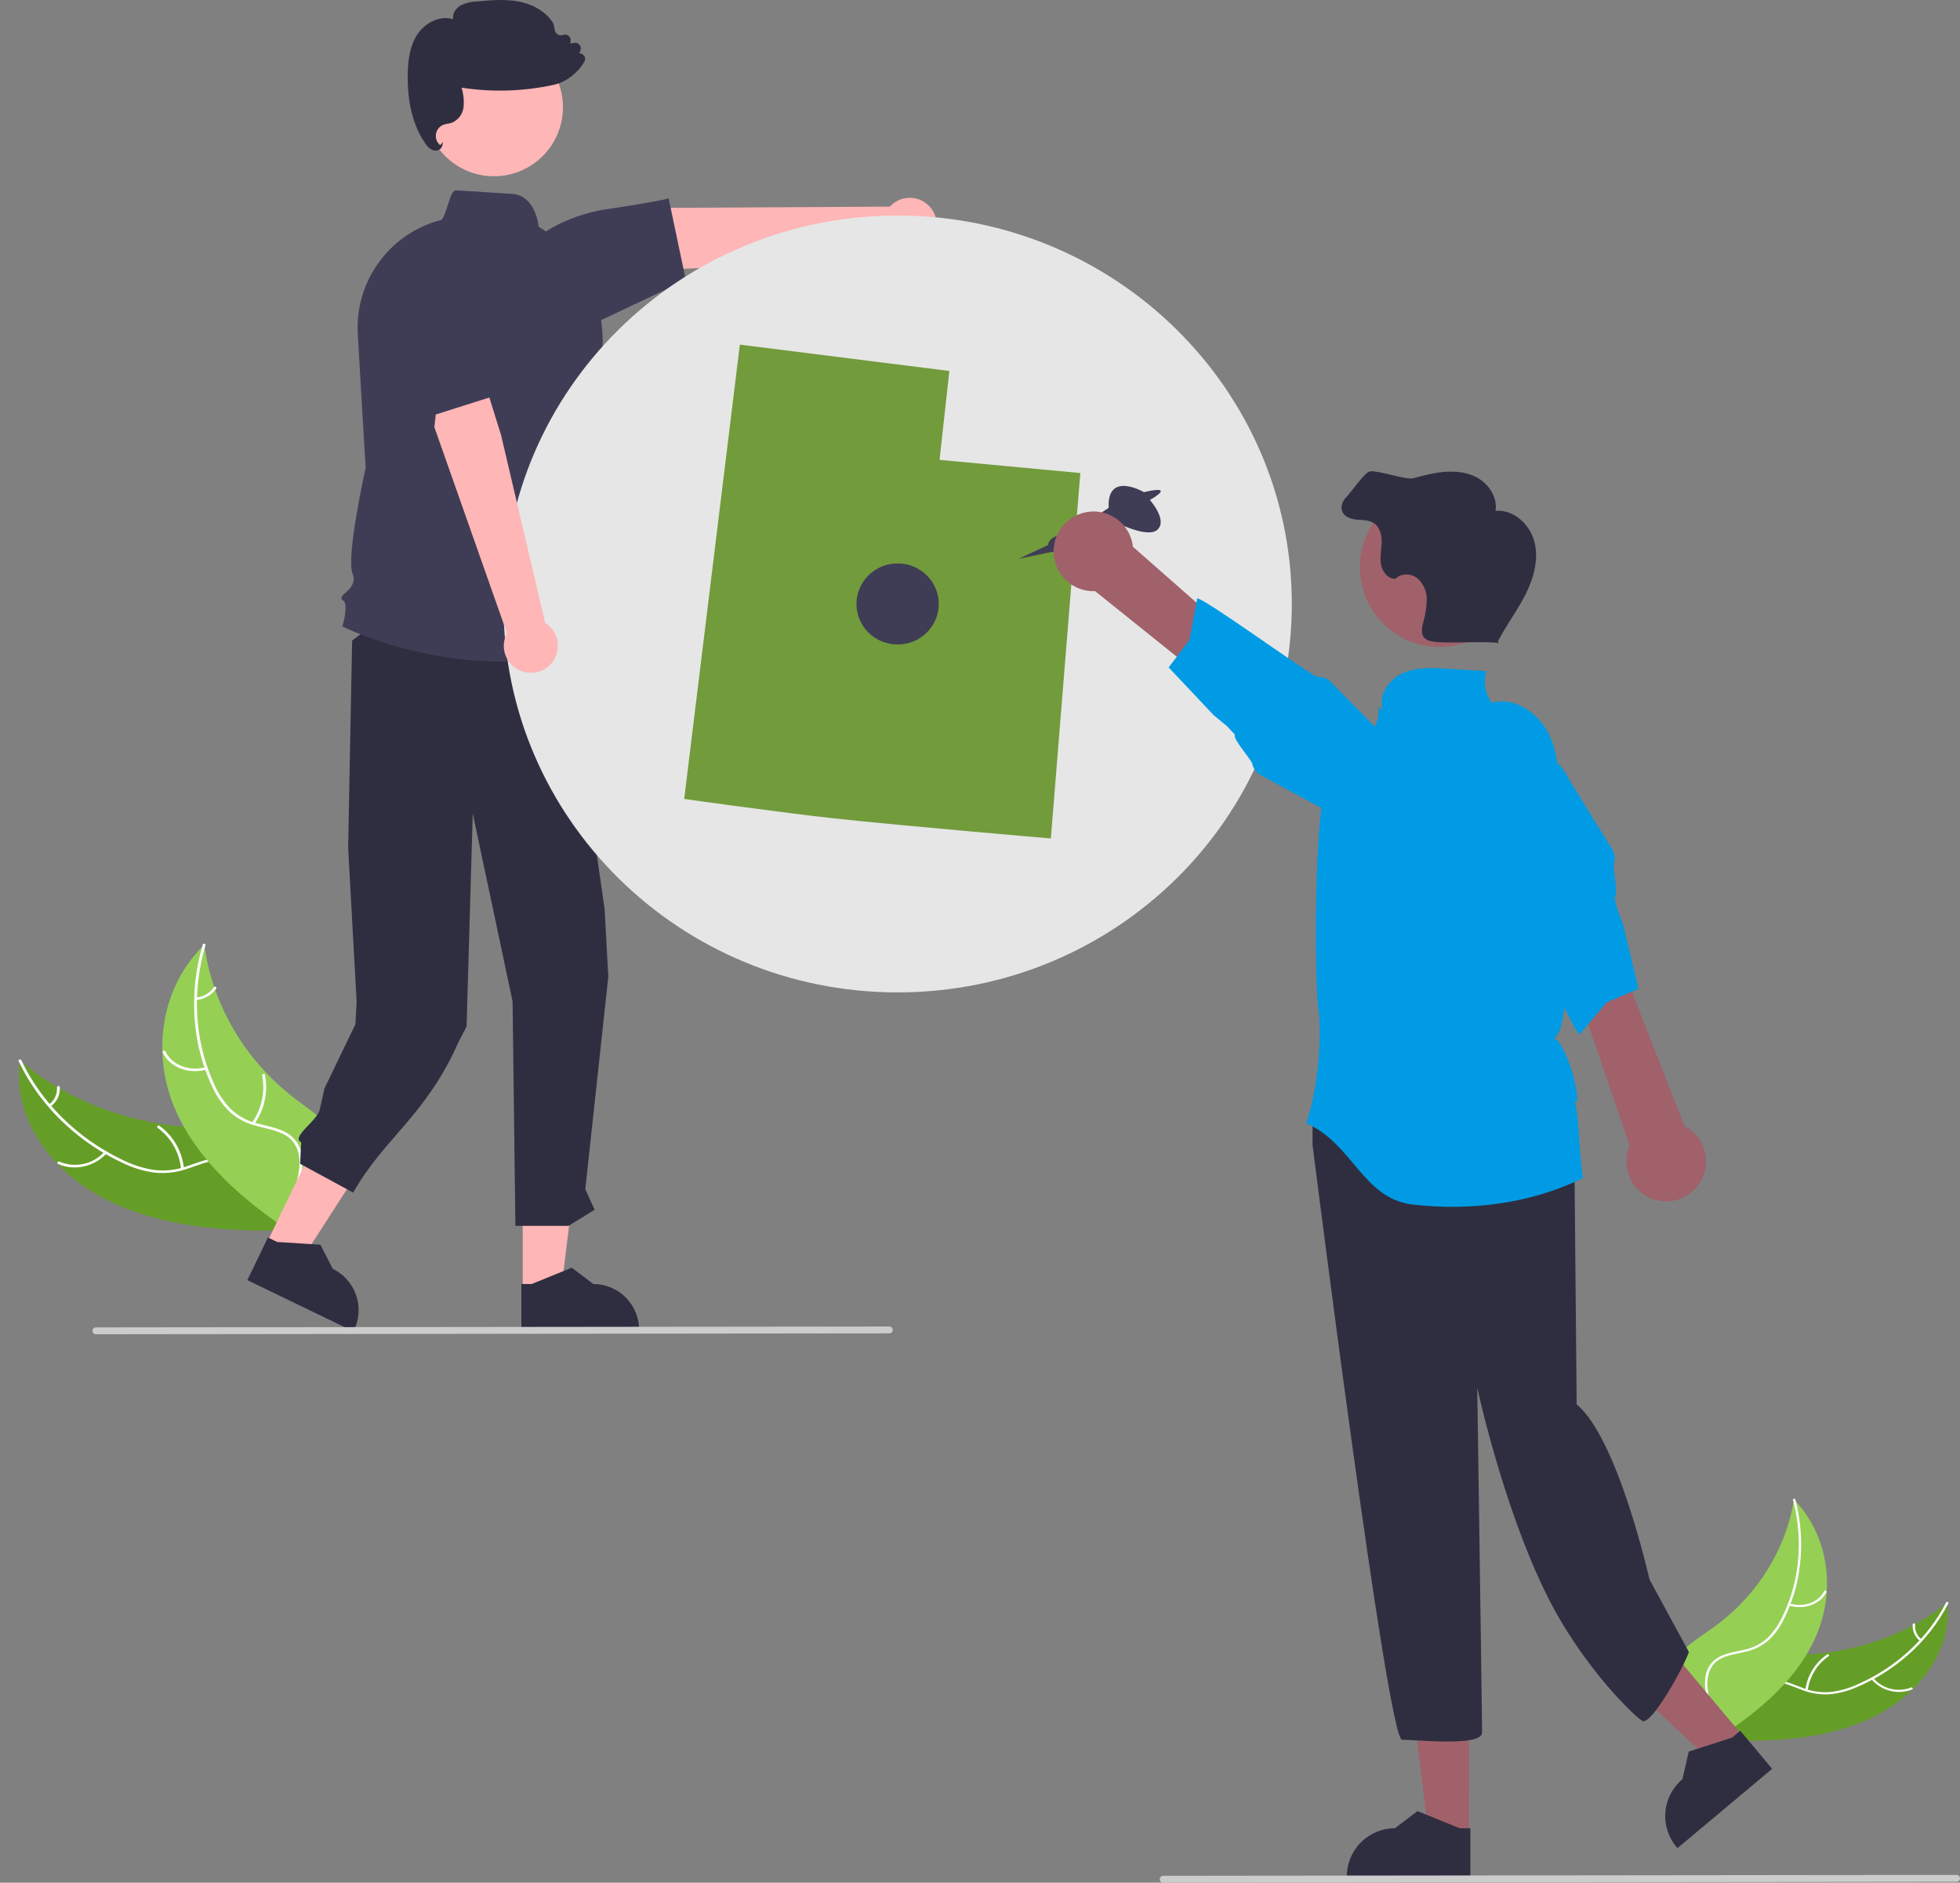 <svg width="381" height="366" viewBox="0 0 381 366" fill="none" xmlns="http://www.w3.org/2000/svg">
<rect x="0" y="0" width="381" height="366" fill="#808080" stroke="none"/>
<g clip-path="url(#clip0_6270_59973)">
<path d="M20.371 233.055C9.896 227.669 2.296 217.258 3.885 206.134C13.181 214.177 26.033 218.912 39.445 219.235C44.669 219.361 50.535 219.014 54.237 222.071C56.541 223.973 57.515 226.908 57.558 229.803C57.601 232.699 56.809 235.603 56.022 238.47L56.212 239.161C43.7 239.561 30.845 238.442 20.371 233.055Z" fill="#659E27"/>
<path d="M4.148 206.114C8.007 214.286 14.926 221.215 23.664 225.419C25.577 226.389 27.625 227.063 29.739 227.419C31.894 227.715 34.089 227.498 36.145 226.787C38.093 226.155 40.02 225.314 42.071 225.104C43.075 224.996 44.092 225.092 45.058 225.387C46.025 225.681 46.922 226.168 47.697 226.817C49.538 228.348 50.599 230.419 51.555 232.482C52.617 234.772 53.677 237.168 55.847 238.775C56.109 238.97 55.723 239.345 55.461 239.151C51.686 236.355 51.282 231.504 48.318 228.17C46.935 226.614 44.983 225.456 42.594 225.556C40.504 225.644 38.516 226.51 36.549 227.164C34.547 227.884 32.414 228.165 30.294 227.989C28.16 227.732 26.081 227.132 24.137 226.211C19.909 224.288 16.02 221.689 12.624 218.516C8.871 215.049 5.813 210.896 3.616 206.279C3.483 205.997 4.016 205.834 4.148 206.114Z" fill="white"/>
<path d="M39.719 183.644C39.745 183.837 39.772 184.031 39.803 184.227C40.176 186.827 40.791 189.386 41.64 191.872C41.702 192.065 41.768 192.26 41.836 192.451C43.991 198.472 47.383 203.972 51.792 208.597C53.589 210.486 55.536 212.226 57.614 213.798C60.511 215.994 63.866 218.155 65.652 221.045C65.841 221.343 66.01 221.655 66.156 221.977L57.165 238.836C57.124 238.867 57.086 238.899 57.045 238.93L56.719 239.616C56.604 239.541 56.487 239.461 56.371 239.386C56.304 239.343 56.239 239.296 56.172 239.253C56.128 239.223 56.084 239.193 56.042 239.168C56.028 239.158 56.013 239.148 56.003 239.14C55.961 239.115 55.925 239.088 55.887 239.065C55.229 238.62 54.574 238.17 53.921 237.714C53.917 237.713 53.917 237.713 53.914 237.708C48.952 234.226 44.304 230.323 40.525 225.87C40.411 225.736 40.294 225.6 40.184 225.459C38.505 223.458 37.012 221.307 35.725 219.034C35.032 217.797 34.411 216.522 33.865 215.214C32.464 211.834 31.685 208.229 31.565 204.572C31.319 197.246 33.723 189.755 39.289 184.074C39.431 183.929 39.572 183.787 39.719 183.644Z" fill="#95D055"/>
<path d="M39.931 183.768C37.292 192.735 37.801 202.298 41.529 210.539C42.3 212.367 43.39 214.044 44.747 215.49C46.205 216.916 48.02 217.921 50.001 218.397C51.896 218.911 53.919 219.236 55.606 220.161C56.434 220.61 57.144 221.249 57.678 222.025C58.213 222.802 58.556 223.694 58.681 224.629C59.028 226.909 58.422 229.227 57.743 231.48C56.988 233.983 56.16 236.575 56.704 239.096C56.77 239.401 56.224 239.51 56.158 239.205C55.212 234.819 58.2 230.509 58.23 226.103C58.245 224.047 57.561 222.022 55.693 220.823C54.06 219.775 51.975 219.438 50.049 218.933C48.102 218.489 46.292 217.575 44.779 216.269C43.341 214.899 42.176 213.268 41.348 211.461C39.445 207.479 38.276 203.184 37.899 198.784C37.441 193.679 37.957 188.533 39.419 183.621C39.51 183.311 40.022 183.46 39.931 183.768Z" fill="white"/>
<path d="M51.693 241.982L58.399 245.221L74.076 220.877L64.178 216.097L51.693 241.982Z" fill="#FFB6B6"/>
<path d="M48.079 248.869L68.701 258.831L68.827 258.57C69.854 256.439 69.994 253.988 69.216 251.754C68.437 249.521 66.804 247.688 64.675 246.66L62.287 241.98L53.88 241.445L52.08 240.575L48.079 248.869Z" fill="#2F2E41"/>
<path d="M101.61 251.057L109.056 251.056L112.598 222.312L101.608 222.313L101.61 251.057Z" fill="#FFB6B6"/>
<path d="M101.348 258.831L124.247 258.83V258.54C124.246 256.175 123.307 253.906 121.636 252.233C119.965 250.561 117.698 249.621 115.334 249.621H115.333L111.151 246.445L103.347 249.621L101.348 249.621L101.348 258.831Z" fill="#2F2E41"/>
<path d="M108.99 117.75L117.523 176.636L118.248 189.872L113.773 231.176L115.59 235.178L110.515 238.31H100.187L99.639 194.68L91.895 158.139L90.697 199.556L89.039 202.756C82.864 216.778 74.544 221.369 68.663 231.85L58.335 226.252L58.552 222.077C56.477 221.026 61.667 217.953 62.166 215.68L63.069 211.61L69.093 199.122L69.323 194.724L67.674 164.811L68.45 124.53L81.997 114.163L108.99 117.75Z" fill="#2F2E41"/>
<path d="M20.731 224.191C18.434 226.815 14.393 227.703 11.293 226.278C10.988 226.138 11.255 225.692 11.561 225.832C13.044 226.466 14.688 226.618 16.262 226.267C17.837 225.916 19.261 225.08 20.336 223.875C20.562 223.617 20.955 223.935 20.731 224.191Z" fill="white"/>
<path d="M35.195 227.219C35.038 225.642 34.55 224.116 33.763 222.741C32.976 221.367 31.907 220.175 30.626 219.244C30.364 219.048 30.751 218.673 31.012 218.868C32.343 219.84 33.452 221.082 34.268 222.514C35.084 223.947 35.588 225.536 35.746 227.178C35.775 227.49 35.223 227.531 35.195 227.219Z" fill="white"/>
<path d="M9.513 214.727C10.037 214.35 10.456 213.844 10.73 213.259C11.004 212.674 11.125 212.028 11.08 211.383C11.047 211.071 11.599 211.031 11.632 211.341C11.678 212.054 11.544 212.767 11.243 213.414C10.941 214.061 10.482 214.621 9.907 215.044C9.855 215.092 9.788 215.121 9.717 215.126C9.646 215.132 9.576 215.113 9.517 215.073C9.492 215.052 9.471 215.026 9.457 214.996C9.443 214.967 9.435 214.934 9.435 214.901C9.434 214.868 9.441 214.836 9.455 214.806C9.468 214.775 9.488 214.749 9.513 214.727Z" fill="white"/>
<path d="M40.152 207.928C36.642 208.908 32.996 207.486 31.628 204.619C31.493 204.336 31.997 204.103 32.133 204.386C33.414 207.072 36.789 208.366 40.07 207.449C40.415 207.353 40.496 207.832 40.152 207.928Z" fill="white"/>
<path d="M48.991 218.252C49.923 216.935 50.579 215.442 50.918 213.863C51.257 212.284 51.272 210.653 50.963 209.068C50.898 208.763 51.444 208.654 51.508 208.959C51.827 210.609 51.807 212.307 51.45 213.949C51.094 215.591 50.408 217.144 49.435 218.513C49.244 218.792 48.801 218.529 48.991 218.252Z" fill="white"/>
<path d="M38.126 193.916C38.811 193.861 39.475 193.655 40.072 193.312C40.668 192.97 41.181 192.5 41.576 191.937C41.763 191.656 42.206 191.919 42.02 192.198C41.582 192.819 41.014 193.337 40.356 193.717C39.697 194.096 38.965 194.328 38.209 194.395C38.059 194.408 37.92 194.351 37.895 194.21C37.889 194.141 37.909 194.072 37.952 194.017C37.995 193.963 38.057 193.927 38.126 193.916Z" fill="white"/>
<path d="M96.013 34.267C103.423 34.267 109.431 28.255 109.431 20.84C109.431 13.424 103.423 7.412 96.013 7.412C88.603 7.412 82.596 13.424 82.596 20.84C82.596 28.255 88.603 34.267 96.013 34.267Z" fill="#FFB6B6"/>
<path d="M363.817 333.948C372.844 329.662 379.568 321.038 378.519 311.562C370.421 318.132 359.395 321.802 348.012 321.714C343.579 321.68 338.614 321.228 335.392 323.72C333.387 325.271 332.483 327.734 332.369 330.188C332.254 332.643 332.848 335.127 333.439 337.579L333.259 338.16C343.858 338.836 354.79 338.234 363.817 333.948Z" fill="#659E27"/>
<path d="M378.297 311.538C374.806 318.364 368.753 324.053 361.23 327.383C359.581 328.154 357.826 328.67 356.024 328.916C354.189 329.108 352.334 328.865 350.609 328.206C348.974 327.619 347.362 326.853 345.629 326.62C344.78 326.501 343.915 326.555 343.088 326.779C342.26 327.003 341.486 327.391 340.812 327.921C339.209 329.17 338.254 330.897 337.388 332.621C336.426 334.534 335.463 336.538 333.58 337.842C333.352 338 333.669 338.329 333.897 338.171C337.173 335.902 337.646 331.799 340.249 329.052C340.861 328.358 341.622 327.812 342.475 327.455C343.328 327.098 344.25 326.938 345.173 326.989C346.943 327.12 348.605 327.908 350.256 328.516C351.934 329.18 353.736 329.476 355.538 329.384C357.355 329.224 359.134 328.77 360.807 328.042C364.444 326.525 367.812 324.425 370.777 321.826C374.053 318.987 376.757 315.548 378.744 311.692C378.865 311.456 378.417 311.304 378.297 311.538Z" fill="white"/>
<path d="M363.75 326.421C364.7 327.545 365.976 328.343 367.401 328.706C368.825 329.069 370.327 328.978 371.697 328.445C371.96 328.335 371.745 327.949 371.482 328.06C370.207 328.558 368.809 328.642 367.483 328.302C366.158 327.962 364.972 327.214 364.093 326.164C363.908 325.939 363.566 326.198 363.75 326.421Z" fill="white"/>
<path d="M351.403 328.599C351.578 327.266 352.033 325.985 352.737 324.84C353.442 323.696 354.38 322.714 355.491 321.959C355.718 321.8 355.401 321.471 355.174 321.63C354.019 322.418 353.045 323.442 352.315 324.634C351.584 325.827 351.115 327.161 350.936 328.549C350.904 328.813 351.371 328.862 351.403 328.599Z" fill="white"/>
<path d="M373.517 318.697C373.083 318.363 372.741 317.923 372.524 317.419C372.307 316.915 372.222 316.365 372.278 315.819C372.314 315.555 371.847 315.506 371.811 315.768C371.752 316.371 371.847 316.98 372.085 317.536C372.323 318.093 372.698 318.581 373.174 318.955C373.217 318.997 373.273 319.023 373.333 319.03C373.393 319.036 373.453 319.022 373.504 318.99C373.526 318.973 373.544 318.951 373.557 318.927C373.57 318.902 373.577 318.874 373.578 318.847C373.58 318.819 373.575 318.791 373.564 318.765C373.553 318.739 373.537 318.716 373.517 318.697Z" fill="white"/>
<path d="M348.736 291.524C348.708 291.688 348.68 291.852 348.649 292.017C348.263 294.212 347.673 296.366 346.886 298.45C346.828 298.613 346.767 298.776 346.704 298.936C344.715 303.984 341.691 308.557 337.828 312.36C336.254 313.914 334.556 315.337 332.751 316.614C330.236 318.398 327.332 320.14 325.74 322.543C325.572 322.791 325.42 323.051 325.288 323.32L332.46 337.859C332.494 337.886 332.525 337.915 332.559 337.942L332.817 338.532C332.917 338.472 333.019 338.407 333.118 338.347C333.176 338.312 333.233 338.274 333.291 338.239C333.329 338.215 333.367 338.191 333.403 338.171C333.416 338.163 333.429 338.155 333.438 338.148C333.474 338.128 333.505 338.106 333.537 338.088C334.108 337.728 334.676 337.364 335.241 336.995C335.245 336.994 335.245 336.994 335.247 336.99C339.549 334.171 343.595 330.986 346.919 327.312C347.019 327.201 347.123 327.089 347.219 326.972C348.697 325.321 350.02 323.537 351.173 321.644C351.794 320.614 352.355 319.549 352.853 318.454C354.131 315.626 354.889 312.59 355.089 309.492C355.494 303.286 353.657 296.869 349.089 291.901C348.972 291.774 348.857 291.65 348.736 291.524Z" fill="#95D055"/>
<path d="M348.552 291.624C350.55 299.299 349.862 307.395 346.479 314.283C345.776 315.813 344.807 317.205 343.617 318.395C342.343 319.565 340.776 320.368 339.084 320.719C337.462 321.103 335.739 321.325 334.283 322.064C333.569 322.422 332.95 322.945 332.476 323.589C332.002 324.233 331.686 324.98 331.556 325.77C331.2 327.694 331.651 329.676 332.167 331.605C332.74 333.748 333.373 335.968 332.844 338.091C332.78 338.348 333.24 338.456 333.304 338.199C334.224 334.505 331.806 330.769 331.898 327.032C331.941 325.289 332.575 323.589 334.191 322.623C335.605 321.778 337.382 321.548 339.028 321.172C340.692 320.848 342.251 320.122 343.569 319.055C344.826 317.932 345.857 316.58 346.608 315.07C348.329 311.744 349.435 308.133 349.873 304.413C350.398 300.096 350.099 295.718 348.991 291.513C348.922 291.248 348.484 291.36 348.552 291.624Z" fill="white"/>
<path d="M347.716 312.106C350.667 313.032 353.797 311.924 355.034 309.53C355.156 309.294 354.734 309.083 354.612 309.319C353.453 311.562 350.557 312.568 347.799 311.703C347.509 311.612 347.428 312.016 347.716 312.106Z" fill="white"/>
<path d="M97.858 128.617C80.17 128.617 66.901 121.95 66.719 121.857L66.562 121.776L66.611 121.606C67.085 119.942 67.535 117.15 66.721 116.743C66.634 116.71 66.556 116.654 66.495 116.583C66.435 116.511 66.393 116.425 66.374 116.333C66.328 115.999 66.662 115.693 67.126 115.27C68.025 114.448 69.257 113.322 68.534 111.515C67.261 108.329 70.842 92.004 71.073 90.957L69.544 64.934C69.265 59.969 70.703 55.059 73.616 51.031C76.529 47.002 80.74 44.099 85.539 42.811L85.573 42.802L85.608 42.805C86.106 42.833 86.632 41.142 87.032 39.906C87.622 38.078 88.011 36.954 88.676 37.002C93.821 37.334 97.249 37.551 99.534 37.693C103.866 37.962 104.625 43.235 104.718 44.077C109.381 46.92 113.027 51.164 115.137 56.204C117.246 61.244 117.712 66.822 116.466 72.142L114.307 81.432L112.4 85.896L113.028 94.703C115.988 97.165 115.139 102.203 114.971 103.054C117.791 105.973 116.059 109.409 115.639 110.137C116.361 111.019 116.852 112.067 117.069 113.187C117.285 114.307 117.22 115.463 116.879 116.551L119.476 124.998L119.28 125.066C112.39 127.446 105.148 128.647 97.858 128.617Z" fill="#3F3D56"/>
<path d="M180.984 40.48C180.517 39.876 179.923 39.381 179.244 39.031C178.565 38.682 177.818 38.485 177.054 38.456C176.291 38.426 175.531 38.564 174.827 38.861C174.123 39.157 173.493 39.604 172.98 40.171L130.554 40.402L118.5 46.23L116.937 52.909L136.414 52.094L173.592 47.844C174.6 48.643 175.866 49.044 177.15 48.971C178.433 48.898 179.645 48.356 180.557 47.448C181.468 46.54 182.015 45.33 182.093 44.045C182.172 42.761 181.778 41.493 180.984 40.48Z" fill="#FFB6B6"/>
<path d="M133.312 54.445L116.797 62.263L101.487 55.849L101.471 55.725C101.183 53.459 101.58 51.158 102.613 49.12C103.645 47.083 105.264 45.401 107.261 44.295C110.456 42.513 113.94 41.306 117.552 40.729C127.679 39.222 129.733 38.643 129.753 38.637L129.976 38.572L133.312 54.445Z" fill="#3F3D56"/>
<path d="M84.636 29.279C84.47 29.28 84.306 29.253 84.149 29.201C83.532 28.93 83.017 28.472 82.676 27.891C80.298 24.468 79.15 19.904 79.264 14.327C79.312 11.967 79.579 8.95 81.23 6.545C82.618 4.523 85.427 2.918 88.045 3.724C88.016 3.2 88.132 2.678 88.381 2.216C88.63 1.755 89.003 1.372 89.457 1.109C90.46 0.594 91.568 0.314 92.695 0.291C95.354 0.041 98.103 -0.216 100.795 0.294C103.814 0.867 106.282 2.424 107.567 4.566L107.593 4.633L107.854 5.903C107.889 6.073 107.961 6.234 108.064 6.374C108.167 6.515 108.3 6.631 108.452 6.715C108.605 6.799 108.773 6.849 108.947 6.862C109.121 6.874 109.295 6.849 109.458 6.788C109.636 6.721 109.828 6.701 110.016 6.731C110.203 6.762 110.38 6.84 110.528 6.959C110.676 7.078 110.79 7.234 110.86 7.411C110.929 7.588 110.952 7.78 110.924 7.968L110.851 8.473L111.611 8.331C111.801 8.296 111.997 8.311 112.179 8.376C112.361 8.441 112.522 8.553 112.647 8.701C112.771 8.849 112.855 9.027 112.888 9.218C112.921 9.408 112.904 9.604 112.837 9.786L112.622 10.366C112.779 10.367 112.935 10.4 113.078 10.464C113.222 10.527 113.351 10.619 113.458 10.735C113.612 10.9 113.709 11.11 113.734 11.334C113.76 11.558 113.714 11.785 113.602 11.981C112.753 13.433 111.549 14.645 110.103 15.503C109.313 15.979 108.449 16.319 107.547 16.509C101.692 17.774 95.655 17.955 89.734 17.045C90.085 18.214 90.22 19.436 90.132 20.654C90.081 21.344 89.842 22.007 89.441 22.57C89.04 23.134 88.493 23.578 87.858 23.853C87.586 23.941 87.308 24.008 87.027 24.053C86.757 24.095 86.492 24.16 86.233 24.246C85.85 24.387 85.51 24.627 85.249 24.941C84.987 25.255 84.814 25.633 84.745 26.035C84.676 26.438 84.714 26.852 84.856 27.236C84.998 27.619 85.238 27.958 85.553 28.218L86.141 27.605L85.95 28.385C85.91 28.537 85.838 28.678 85.74 28.8C85.642 28.923 85.519 29.023 85.38 29.095C85.151 29.217 84.895 29.28 84.636 29.279Z" fill="#2F2E41"/>
<path d="M174.486 192.928C216.806 192.928 251.113 159.119 251.113 117.415C251.113 75.71 216.806 41.902 174.486 41.902C132.166 41.902 97.859 75.71 97.859 117.415C97.859 159.119 132.166 192.928 174.486 192.928Z" fill="#E6E6E6"/>
<path fill-rule="evenodd" clip-rule="evenodd" d="M143.818 67L133 155.32C133 155.32 152.44 158.055 162.16 159.102C176.197 160.615 204.273 163 204.273 163L210 91.96L182.636 89.4L184.545 72.12L143.818 67Z" fill="#729B3C"/>
<path d="M174.486 125.298C178.904 125.298 182.485 121.768 182.485 117.414C182.485 113.061 178.904 109.531 174.486 109.531C170.068 109.531 166.486 113.061 166.486 117.414C166.486 121.768 170.068 125.298 174.486 125.298Z" fill="#3F3D56"/>
<path d="M339.044 337.792L333.056 342.809L310.868 322.084L319.705 314.679L339.044 337.792Z" fill="#A0616A"/>
<path d="M344.486 343.865L326.073 359.294L325.878 359.061C324.286 357.159 323.515 354.702 323.734 352.231C323.952 349.76 325.143 347.477 327.043 345.884L327.044 345.884L328.27 340.512L336.682 337.807L338.29 336.46L344.486 343.865Z" fill="#2F2E41"/>
<path d="M285.547 356.924L277.738 356.923L274.022 326.778L285.549 326.779L285.547 356.924Z" fill="#A0616A"/>
<path d="M285.822 365.076L261.807 365.075V364.772C261.807 362.291 262.792 359.912 264.545 358.157C266.298 356.403 268.675 355.417 271.154 355.417L275.541 352.087L283.726 355.418L285.822 355.418L285.822 365.076Z" fill="#2F2E41"/>
<path d="M305.079 212.668C306.966 215.028 306.023 223.051 306.023 223.051L306.485 273.021C314.503 279.629 320.643 307.063 320.643 307.063L328.299 321.158C327.355 323.99 321.236 335.064 319.35 334.592C318.474 334.373 307.579 324.317 300.333 309.404C291.962 292.177 287.158 269.777 287.158 269.777C287.158 269.777 288.101 333.966 288.101 336.798C288.101 339.629 275.367 338.213 272.537 338.213C269.707 338.213 255.142 222.579 255.142 222.579V215.972L257.5 212.668C257.5 212.668 303.193 210.308 305.079 212.668Z" fill="#2F2E41"/>
<path d="M203.697 105.976L197.978 108.647L204.351 107.312C204.351 107.312 209.035 107.502 209.035 105.595L216.66 101.397C216.66 101.397 223.142 104.831 225.049 102.924C226.955 101.016 223.524 97.2 223.524 97.2C223.524 97.2 225.821 95.932 225.625 95.421C225.43 94.911 222.38 95.674 222.38 95.674C222.38 95.674 215.135 91.477 215.517 98.726L207.891 103.786C207.891 103.786 204.078 103.687 203.697 105.976Z" fill="#3F3D56"/>
<path d="M307.701 229.008C297.692 233.977 285.782 235.48 274.564 234.161C264.893 233.021 262.882 222.208 253.905 218.371C256.742 210.215 256.776 199.388 256.297 196.349C255.477 191.161 255.324 154.999 258.328 151.233C262.268 146.292 268.283 143.653 268.009 137.338L268.852 138.204C267.787 135.4 269.849 132.192 272.563 130.923C275.278 129.655 278.414 129.816 281.405 130.003C283.923 130.161 286.441 130.318 288.96 130.476C288.63 131.505 288.551 132.597 288.727 133.663C288.904 134.729 289.332 135.737 289.976 136.604C294.44 135.372 299.149 138.648 301.143 142.826C303.137 147.007 303.089 151.832 302.999 156.463C302.896 161.822 306.865 199.457 302.063 201.839C304.539 202.464 308.04 215.681 305.927 214.249C306.904 214.934 306.668 221.334 307.701 229.008Z" fill="#009BE4"/>
<path d="M210.411 99.748C211.49 99.43 212.626 99.353 213.738 99.523C214.85 99.692 215.912 100.103 216.848 100.727C217.784 101.352 218.572 102.174 219.156 103.136C219.74 104.097 220.107 105.176 220.23 106.295L262.697 143.662L255.028 148.76L212.879 114.924C210.986 115.006 209.13 114.39 207.661 113.194C206.192 111.997 205.213 110.303 204.909 108.432C204.605 106.562 204.997 104.644 206.011 103.044C207.025 101.443 208.591 100.27 210.411 99.748Z" fill="#A0616A"/>
<path d="M256.144 131.608C255.214 131.661 233.267 115.635 232.705 116.378L231.231 124.383L227.174 129.752L235.944 139.055L238.449 141.112L240.06 142.816C239.496 143.571 243.237 147.612 243.439 148.535C243.537 148.986 243.731 149.411 244.008 149.782C244.284 150.152 244.637 150.458 245.042 150.68L259.313 158.428C261.215 159.842 263.6 160.443 265.945 160.099C268.289 159.756 270.402 158.496 271.82 156.596C273.237 154.696 273.844 152.311 273.507 149.964C273.17 147.616 271.917 145.499 270.022 144.075L267.917 141.944L264.693 138.674L258.659 132.559C258.334 132.228 257.94 131.971 257.506 131.807C257.072 131.642 256.607 131.574 256.144 131.608Z" fill="#009BE4"/>
<path d="M279.819 125.771C288.369 125.771 295.3 118.835 295.3 110.279C295.3 101.723 288.369 94.787 279.819 94.787C271.27 94.787 264.339 101.723 264.339 110.279C264.339 118.835 271.27 125.771 279.819 125.771Z" fill="#A0616A"/>
<path d="M298.285 105.373C297.424 101.954 294.213 98.972 290.708 99.317C291.141 96.684 289.389 94.032 287.028 92.791C284.666 91.549 281.846 91.496 279.214 91.928C277.685 92.206 276.172 92.56 274.678 92.989C273.412 93.33 267.472 91.295 266.214 91.667C265.138 91.984 262.549 95.842 261.732 96.612C260.915 97.381 260.483 98.676 261.028 99.657C261.567 100.626 262.8 100.941 263.903 101.032C265.007 101.123 266.194 101.107 267.11 101.73C268.288 102.53 268.621 104.126 268.573 105.55C268.526 106.974 268.199 108.409 268.465 109.809C268.731 111.209 269.862 112.607 271.283 112.511C272.346 111.389 274.289 111.461 275.508 112.41C276.091 112.92 276.557 113.551 276.874 114.258C277.191 114.965 277.352 115.733 277.345 116.508C277.32 118.056 277.08 119.593 276.631 121.075C276.375 122.098 276.182 123.338 276.939 124.072C277.386 124.427 277.922 124.652 278.489 124.719C280.724 125.194 289.111 124.55 291.346 125.025L291.173 124.683C292.792 121.552 294.941 118.717 296.532 115.572C298.124 112.426 299.146 108.791 298.285 105.373Z" fill="#2F2E41"/>
<path d="M322.047 233.32C320.953 233.058 319.93 232.559 319.05 231.858C318.169 231.158 317.453 230.272 316.951 229.264C316.45 228.257 316.175 227.151 316.147 226.026C316.119 224.901 316.337 223.783 316.787 222.751L298.536 169.19L307.722 168.587L327.454 218.928C329.136 219.799 330.44 221.258 331.119 223.027C331.798 224.796 331.805 226.754 331.139 228.528C330.472 230.302 329.178 231.769 327.503 232.653C325.827 233.536 323.886 233.773 322.047 233.32Z" fill="#A0616A"/>
<path d="M294.31 176.192C295.143 176.609 306.209 201.44 307.065 201.075L312.326 194.866L318.514 192.23L315.534 179.793L314.384 176.761L313.834 174.481C314.698 174.107 313.464 168.738 313.747 167.838C313.887 167.397 313.93 166.932 313.874 166.473C313.818 166.014 313.665 165.573 313.424 165.179L304.9 151.351C303.953 149.177 302.183 147.467 299.979 146.598C297.774 145.728 295.315 145.768 293.14 146.71C290.965 147.652 289.253 149.419 288.378 151.622C287.503 153.826 287.537 156.287 288.472 158.466L289.238 161.363L290.409 165.805L292.601 174.114C292.719 174.563 292.932 174.982 293.227 175.341C293.522 175.7 293.891 175.99 294.31 176.192Z" fill="#009BE4"/>
<path d="M380.334 365.828L226.102 366C225.925 366 225.756 365.93 225.631 365.805C225.506 365.68 225.436 365.51 225.436 365.334C225.436 365.157 225.506 364.987 225.631 364.862C225.756 364.737 225.925 364.667 226.102 364.667L380.334 364.495C380.422 364.495 380.509 364.512 380.59 364.545C380.671 364.579 380.744 364.628 380.806 364.69C380.868 364.752 380.918 364.825 380.951 364.906C380.985 364.987 381.002 365.074 381.002 365.162C381.002 365.249 380.985 365.336 380.951 365.417C380.918 365.498 380.868 365.572 380.806 365.634C380.744 365.695 380.671 365.744 380.59 365.778C380.509 365.811 380.422 365.828 380.334 365.828Z" fill="#CCCCCC"/>
<path d="M172.87 259.214L18.638 259.386C18.461 259.385 18.293 259.315 18.168 259.19C18.044 259.065 17.974 258.896 17.974 258.719C17.974 258.543 18.044 258.374 18.168 258.249C18.293 258.124 18.461 258.053 18.638 258.053L172.87 257.881C172.958 257.881 173.045 257.898 173.126 257.931C173.207 257.964 173.28 258.013 173.342 258.075C173.404 258.137 173.454 258.211 173.487 258.292C173.521 258.373 173.538 258.46 173.538 258.547C173.538 258.635 173.521 258.722 173.487 258.803C173.454 258.884 173.404 258.957 173.342 259.019C173.28 259.081 173.207 259.13 173.126 259.164C173.045 259.197 172.958 259.214 172.87 259.214Z" fill="#CCCCCC"/>
<path d="M101.537 130.532C100.81 130.295 100.145 129.903 99.586 129.381C99.028 128.86 98.591 128.222 98.306 127.513C98.02 126.804 97.894 126.042 97.935 125.278C97.976 124.515 98.184 123.771 98.544 123.097L84.439 83.053L85.851 69.731L91.606 66.003L97.414 84.626L105.968 121.082C107.059 121.762 107.864 122.819 108.228 124.053C108.593 125.287 108.493 126.612 107.946 127.777C107.4 128.941 106.446 129.865 105.265 130.373C104.083 130.881 102.757 130.937 101.537 130.532Z" fill="#FFB6B6"/>
<path d="M76.839 55.719L90.179 50.551L97.925 76.389L80.047 82.059L76.839 55.719Z" fill="#3F3D56"/>
</g>
<defs>
<clipPath id="clip0_6270_59973">
<rect width="381" height="366" fill="white"/>
</clipPath>
</defs>
</svg>
